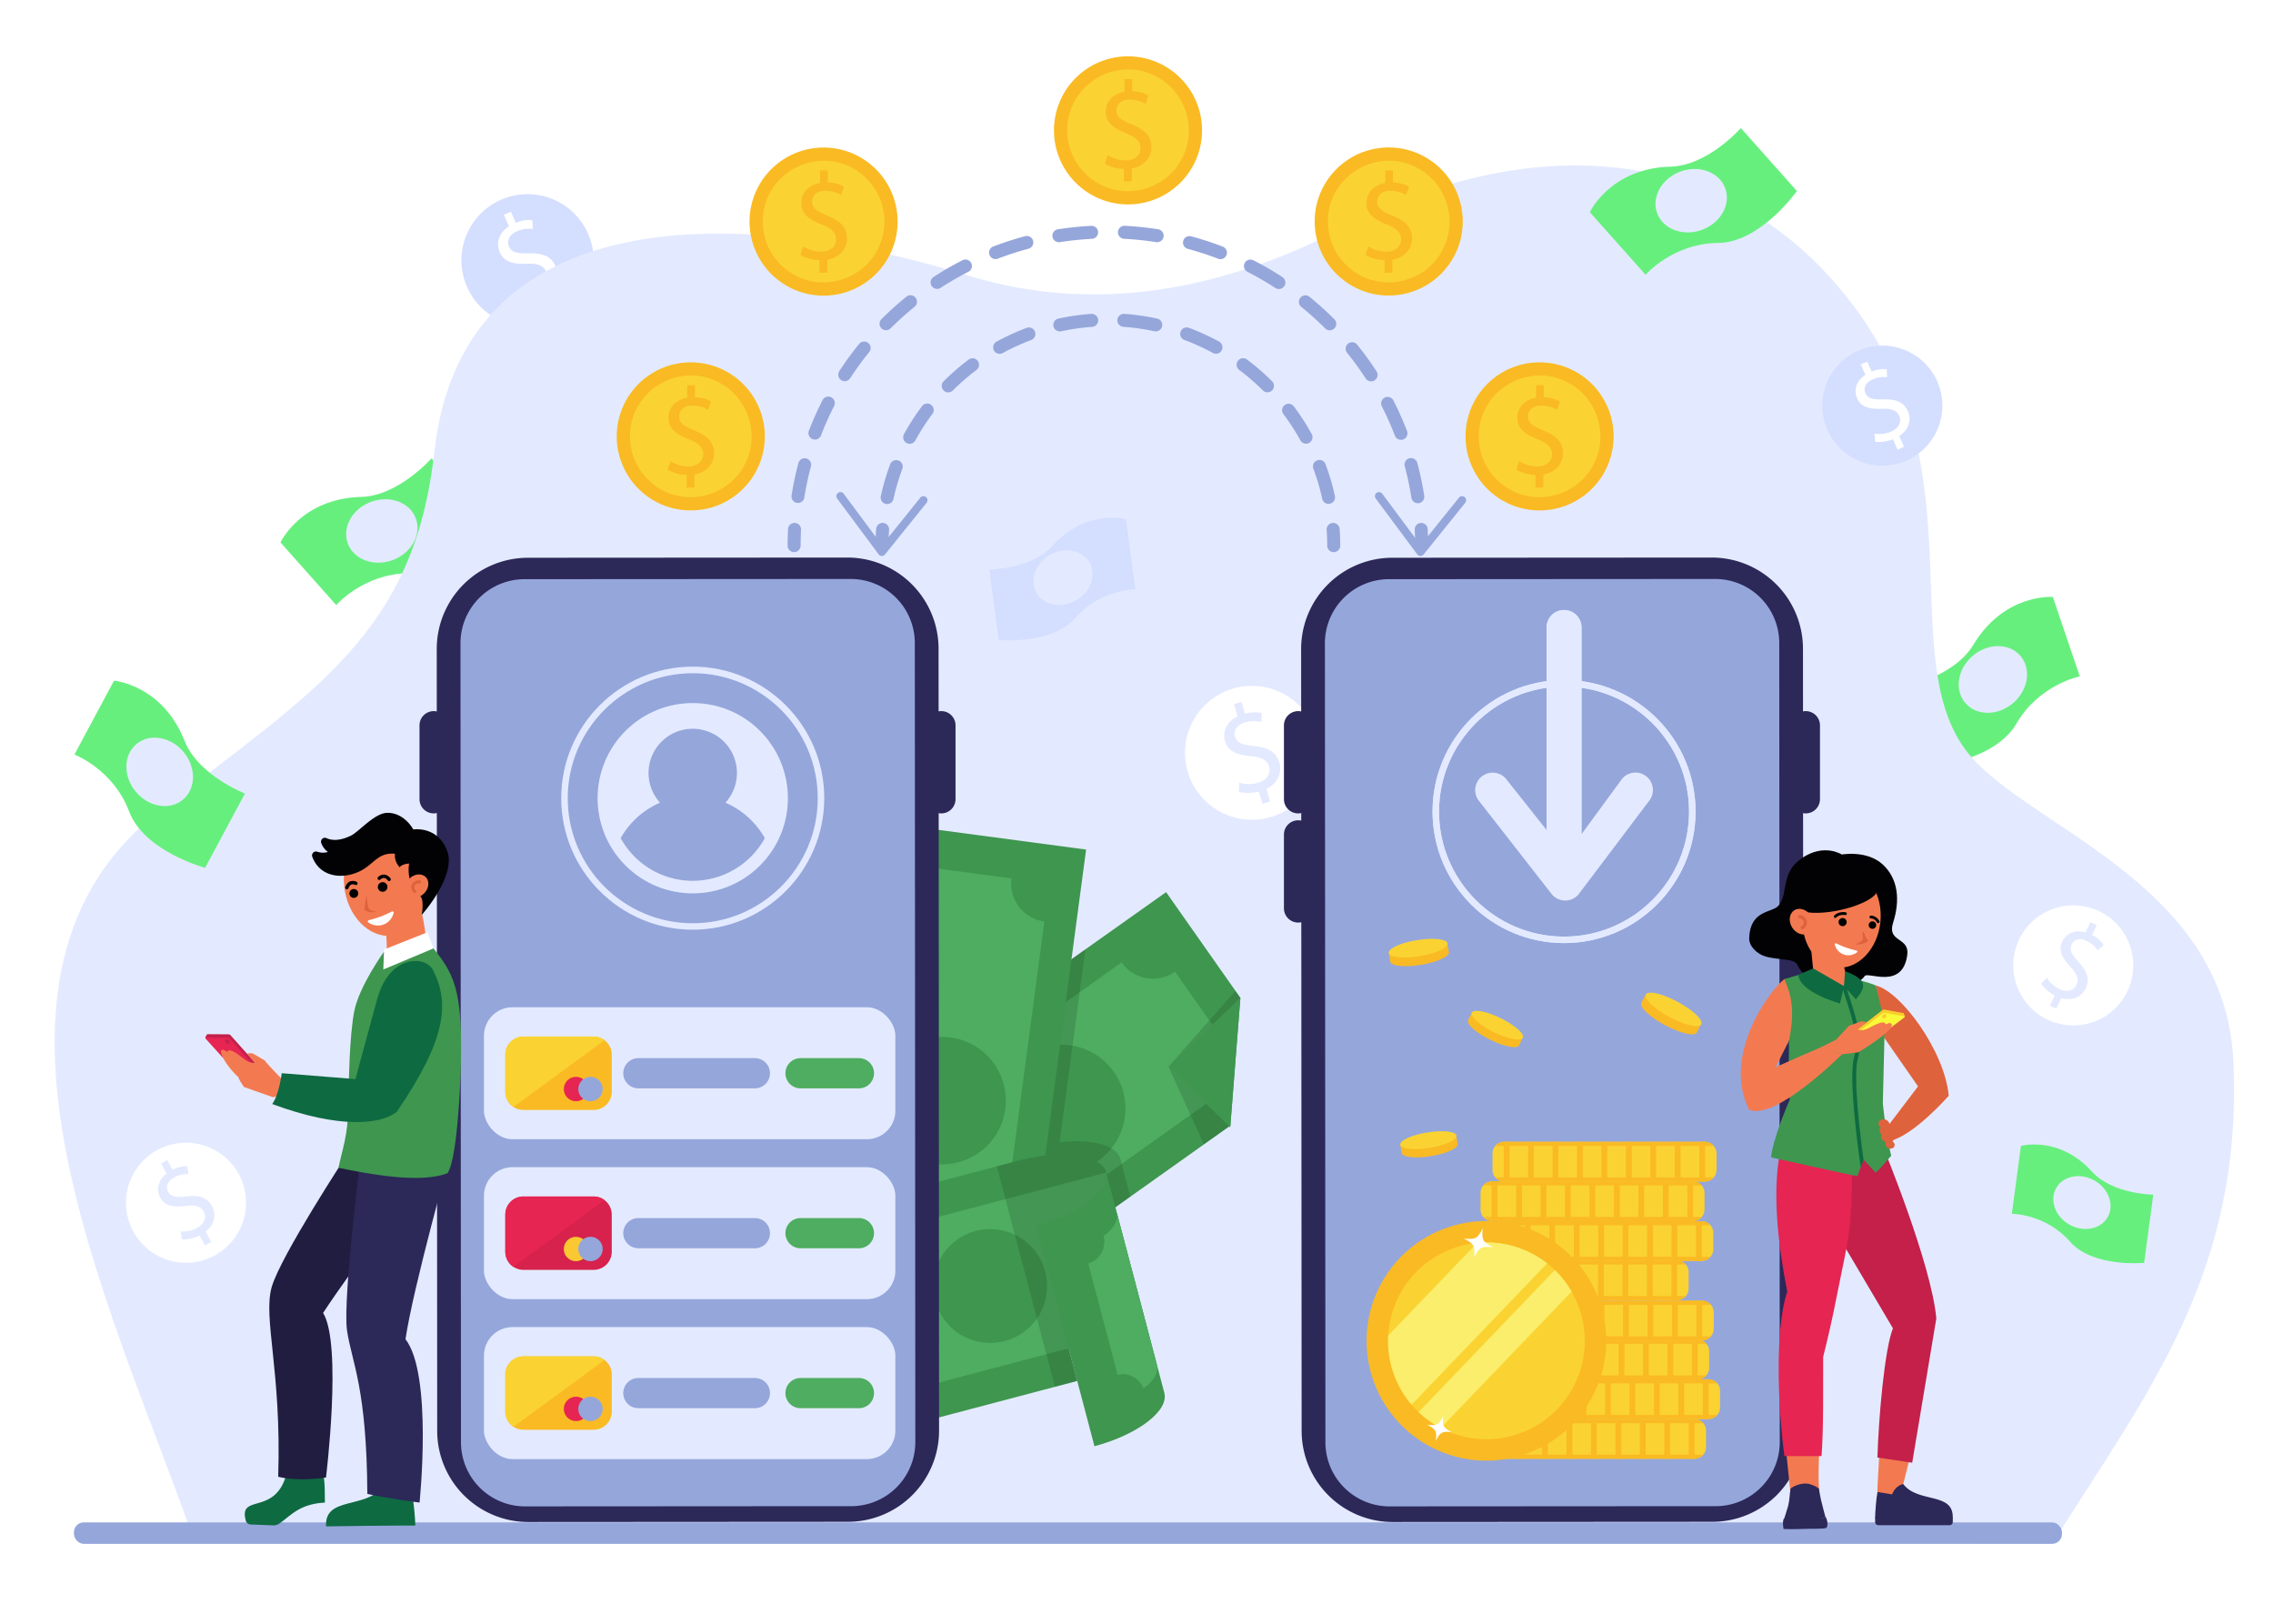 <svg xmlns="http://www.w3.org/2000/svg" viewBox="0 0 2800 2000"><defs><style>.cls-1{isolation:isolate;}.cls-2{fill:#fff;}.cls-3{fill:#d4deff;}.cls-4{fill:#67ef7e;}.cls-5{fill:#e3eaff;}.cls-6{fill:#95a6db;}.cls-7{fill:#3f964f;}.cls-8{fill:#4ead60;}.cls-9{fill:#193f1e;opacity:0.2;mix-blend-mode:color-burn;}.cls-10{fill:#2c2858;}.cls-11{fill:#0e6a41;}.cls-12{fill:#201d40;}.cls-13{fill:#c4204a;}.cls-14{fill:#e62552;}.cls-15{fill:#f37a50;}.cls-16{fill:#de623c;}.cls-17{fill:#020205;}.cls-18{fill:#faba23;}.cls-19{fill:#fad332;}.cls-20{fill:#faee6c;}.cls-21{fill:#f9cd2d;}.cls-22{fill:#f9f93a;}.cls-23{fill:#d6224c;}.cls-24{fill:#fac832;}</style></defs><g class="cls-1"><g id="Слой_1" data-name="Слой 1"><rect class="cls-2" width="2800" height="2000"/><circle class="cls-3" cx="649.85" cy="320.61" r="81.41"/><path class="cls-2" d="M670.48,380.4l-6.26-14.19c-8.21,3.45-17.75,4.63-24.22,3.28l-.77-10.9a40.83,40.83,0,0,0,22.89-2.87c10-4.39,14.19-13.12,10.66-21.13-3.4-7.73-11-10.09-23.24-9.73-16.81.69-28.51-1.87-33.9-14.1-5.13-11.66-.74-24.16,11.26-32l-6.25-14.2,8.71-3.83,6,13.63c8.56-3.44,15.31-3.72,20.43-3.13l.58,10.82a37.08,37.08,0,0,0-19.81,3c-10.82,4.77-12,13-9.57,18.65,3.21,7.3,10,8.66,24.48,8.34,17.07-.47,27.59,3.61,33.1,16.12,4.89,11.1,1.74,24.9-11.68,33.66l6.44,14.62Z"/><path class="cls-4" d="M414.17,745.27l-68.68-77.14s25.26-54.14,99.43-56.07c46-1.19,86.59-47.53,86.59-47.53l69,77.54s-44.68,63.56-97.26,64C447.69,706.61,414.17,745.27,414.17,745.27Z"/><path class="cls-5" d="M512.32,638.79c7.2,19.87-5.75,42.79-28.93,51.19s-47.82-.89-55-20.76,5.75-42.79,28.93-51.19S505.11,618.92,512.32,638.79Z"/><path class="cls-4" d="M2562,833.08l-33.21-97.8s-59.56-4.74-97.83,58.83c-23.72,39.4-84.07,51.86-84.07,51.86l33.39,98.32s77.32-7.51,103.68-53C2511.83,843.16,2562,833.08,2562,833.08Z"/><path class="cls-5" d="M2421,865.91c13.73,16.07,40.05,16.11,58.8.09s22.81-42,9.08-58.09-40.05-16.11-58.8-.09S2407.23,849.84,2421,865.91Z"/><path class="cls-5" d="M2528,1901.58c116-185,235.56-333.1,223.07-595.43-10.71-224.81-264.49-289.73-331.87-385.39-82.46-117.07,14.27-339-132-538.84-160.23-218.84-416.92-214-628.05-103.48C1504.9,359.16,1346.61,387,1191.61,339.1,929.65,258.22,570.7,235.62,535,556.78,510.2,780.1,388.71,849.39,196,999.27c-259.93,202.16-62.12,601.84,38.08,884.31Z"/><rect class="cls-6" x="91.1" y="1875.17" width="2448.92" height="26.41" rx="12.06"/><path class="cls-2" d="M1621.24,904a82.42,82.42,0,1,1-102.33-55.78A82.42,82.42,0,0,1,1621.24,904Z"/><path class="cls-5" d="M1555.13,989.94l-4.43-15.06c-8.69,2.39-18.43,2.35-24.74.15l.63-11a41.41,41.41,0,0,0,23.36.09c10.59-3.12,15.94-11.34,13.44-19.83-2.41-8.2-9.72-11.56-22.07-12.79-17-1.48-28.37-5.57-32.2-18.55-3.64-12.37,2.39-24.35,15.45-30.63l-4.43-15.06,9.24-2.72,4.26,14.46c9-2.33,15.85-1.75,20.92-.48l-.83,10.93a37.57,37.57,0,0,0-20.28.47c-11.48,3.38-13.79,11.51-12,17.47,2.28,7.75,8.94,10,23.49,11.55,17.2,1.74,27.24,7.21,31.15,20.48,3.46,11.78-1.49,25.23-16.1,32.28l4.57,15.51Z"/><polygon class="cls-7" points="1436.45 1098.86 1336.96 1169.39 1024.1 1391.18 991.7 1414.14 1016.36 1449.23 1153.17 1643.9 1392.4 1473.97 1514.2 1387.45 1515.63 1386.44 1527.97 1229.09 1436.45 1098.86"/><path class="cls-8" d="M1509.48,1285l-62-88.14a47.27,47.27,0,0,1-65.85-11.49l-290,206.54a47.28,47.28,0,0,1-11.49,65.87l61.94,88.13a47.29,47.29,0,0,1,65.86,11.49l290-206.53A47.28,47.28,0,0,1,1509.48,1285Z"/><path class="cls-7" d="M1372.07,1320.21A78.47,78.47,0,1,0,1353,1429.54,78.47,78.47,0,0,0,1372.07,1320.21Z"/><polygon class="cls-7" points="1527.97 1229.09 1439.4 1313.79 1514.2 1387.45 1515.46 1388.69 1515.64 1386.44 1527.97 1229.09"/><polygon class="cls-9" points="1482.95 1409.41 1439.4 1313.79 1514.2 1387.45 1482.95 1409.41"/><polygon class="cls-9" points="1527.97 1229.09 1439.4 1313.79 1521.9 1220.45 1527.97 1229.09"/><path class="cls-9" d="M1337,1169.39,1024.1,1391.18l-7.74,58,136.81,194.67L1392.41,1474l-12.22-46.29c-4.62-17.49-35.62-25.22-74.88-20.79Z"/><rect class="cls-7" x="827.6" y="1212.53" width="655.75" height="280.82" transform="translate(-338.27 2319.53) rotate(-82.41)"/><path class="cls-8" d="M1245.94,1081.92l-106.78-14.23a47.27,47.27,0,0,1-53.1,40.61l-61.67,462.55A47.28,47.28,0,0,1,1065,1624l106.79,14.23a47.27,47.27,0,0,1,53.1-40.61L1286.56,1135A47.28,47.28,0,0,1,1245.94,1081.92Z"/><circle class="cls-7" cx="1160.59" cy="1355.76" r="78.48" transform="translate(-398.93 2223.5) rotate(-78.53)"/><path class="cls-7" d="M1255.32,1429.4,987.86,1500l71.66,271.52L1327,1700.92l-50.43-191.08c53.43-14.31,91.91-43.64,86.08-65.74s-53.78-28.62-107.31-14.7Z"/><rect class="cls-8" x="1138.35" y="1423.95" width="197.58" height="310.94" transform="translate(25.72 3178.64) rotate(-104.78)"/><circle class="cls-7" cx="1219.83" cy="1583.98" r="70.1" transform="translate(-665.22 917.97) rotate(-32.94)"/><path class="cls-9" d="M1255.32,1429.4l-27.4,7.23,71.66,271.52,124.1-32.75-61-231.3c-5.83-22.09-53.78-28.62-107.31-14.7Z"/><path class="cls-7" d="M1362.63,1444.1c5.83,22.1-32.65,51.43-86.08,65.74l71.66,271.53h0c53.43-14.31,91.9-43.64,86.07-65.74Z"/><path class="cls-8" d="M1375.56,1493.1c2.58,9.77-4,20.7-16.09,29.19,3.58,15.08-4.76,30.14-18.91,33.87l-.07,0,36.24,137.28.06,0c13-3.43,26.44,3.87,31.9,16.6,12.26-8.51,19-19.54,16.37-29.38Z"/><path class="cls-10" d="M1044.49,1874.45,651,1874.7a112.36,112.36,0,0,1-112.44-112.3L538,799.49A112.38,112.38,0,0,1,650.25,687l393.48-.25A112.39,112.39,0,0,1,1156.18,799.1l.61,962.91A112.37,112.37,0,0,1,1044.49,1874.45Z"/><path class="cls-6" d="M1048.54,1855.2l-401.62.26a79,79,0,0,1-79.07-79l-.62-984a79,79,0,0,1,79-79.08l401.62-.25a79,79,0,0,1,79.07,79l.62,984A79,79,0,0,1,1048.54,1855.2Z"/><path class="cls-10" d="M534.31,1001.88h0a17.53,17.53,0,0,1-17.54-17.53V893.44a17.53,17.53,0,0,1,17.54-17.53h0a17.53,17.53,0,0,1,17.53,17.53v90.91A17.53,17.53,0,0,1,534.31,1001.88Z"/><path class="cls-10" d="M1159.55,1001.88h0A17.53,17.53,0,0,1,1142,984.35V893.44a17.53,17.53,0,0,1,17.54-17.53h0a17.53,17.53,0,0,1,17.53,17.53v90.91A17.53,17.53,0,0,1,1159.55,1001.88Z"/><path class="cls-10" d="M2109.34,1874.45l-393.48.25a112.37,112.37,0,0,1-112.45-112.3l-.61-962.91A112.38,112.38,0,0,1,1715.11,687l393.48-.25A112.39,112.39,0,0,1,2221,799.1l.61,962.91A112.37,112.37,0,0,1,2109.34,1874.45Z"/><path class="cls-6" d="M2113.4,1855.2l-401.62.26a79,79,0,0,1-79.07-79l-.62-984a79,79,0,0,1,79-79.08l401.62-.25a79,79,0,0,1,79.07,79l.62,984A79,79,0,0,1,2113.4,1855.2Z"/><path class="cls-10" d="M1599.16,1001.88h0a17.53,17.53,0,0,1-17.53-17.53V893.44a17.53,17.53,0,0,1,17.53-17.53h0a17.53,17.53,0,0,1,17.54,17.53v90.91A17.53,17.53,0,0,1,1599.16,1001.88Z"/><path class="cls-10" d="M2224.41,1001.88h0a17.53,17.53,0,0,1-17.54-17.53V893.44a17.53,17.53,0,0,1,17.54-17.53h0a17.53,17.53,0,0,1,17.53,17.53v90.91A17.53,17.53,0,0,1,2224.41,1001.88Z"/><path class="cls-10" d="M1599.16,1136.35h0a17.53,17.53,0,0,1-17.53-17.53v-90.91a17.53,17.53,0,0,1,17.53-17.53h0a17.53,17.53,0,0,1,17.54,17.53v90.91A17.53,17.53,0,0,1,1599.16,1136.35Z"/><path class="cls-11" d="M353.48,1813.26c-13.22,55.52-60.48,25-50.59,60.07a6.29,6.29,0,0,0,5.87,4.42l27.75,1.06a12.48,12.48,0,0,0,7.53-2.18c14.64-10,24.57-24.14,56.19-25.85-.24-13.5.37-32.78-4.09-39.67Z"/><path class="cls-12" d="M426.61,1423.67s-80.7,123.09-91.84,161.37,12.16,103.16,7.94,233.91c25.23,6.55,58.86.92,58.86.92s20.24-164-3.57-202.72c35.68-54.44,125.28-173.27,125.28-173.27Z"/><path class="cls-11" d="M471.36,1831.15c-20.53,28-71.79,11.42-69.73,48.94,77.69-1.23,110-1.07,110-1.07-.18-8.62-1.92-29.06-3.79-37.06Z"/><path class="cls-10" d="M447.29,1398.79S421.56,1599.6,427.5,1639s24.34,70.29,25,201.1c25.45,5.61,64.34,10.65,64.34,10.65s16.4-157.78-17.33-201.22c9.56-64.37,55.12-226.3,55.12-226.3Z"/><path class="cls-13" d="M315.46,1310.39l-31.38-35.18a3.68,3.68,0,0,0-2.67-1.22l-25.83-.16c-.74,0-3,4.08-2.52,4.62l22.13,19.67a.88.88,0,0,0,.38.24l37.95,14.08C314.33,1312.69,316,1311,315.46,1310.39Z"/><path class="cls-14" d="M313.06,1312.74l-29.89-33.16a3.68,3.68,0,0,0-2.67-1.22l-26.63-.48a.84.84,0,0,0-.64,1.41l21,23.2a.88.88,0,0,0,.38.24l37.53,11.38A.84.84,0,0,0,313.06,1312.74Z"/><path class="cls-15" d="M372.12,1343l-21.62-10.6S329.18,1310.82,326,1306c-4.74-2.4-13.71-8.44-15.73-8.67a33.39,33.39,0,0,0-6.15.39l10,11.38s-4.76,1-10.82-2.9-16.78-14.19-22-12.18l-1.87,1.64s-3.31-3.54-6.43-2.22,3.09,16.89,20.71,33.4c1.17,4.41,7,12.13,7,12.13l35.64,12.52Z"/><path class="cls-13" d="M278.3,1284.58c1.27,1.27,3.09,1.5,4.07.52s.75-2.8-.52-4.06-3.09-1.5-4.07-.52S277,1283.31,278.3,1284.58Z"/><path class="cls-15" d="M472.77,1184.05c-6.41,8.31,43.82,17.35,50.56.08s-4.83-64.8-4.83-64.8l-45.81,9.73S481.12,1173.23,472.77,1184.05Z"/><ellipse class="cls-15" cx="476.25" cy="1086.03" rx="52.55" ry="66.9" transform="translate(-110.74 55.63) rotate(-5.99)"/><path d="M441,1102.33a5.47,5.47,0,1,1-3.3-7A5.45,5.45,0,0,1,441,1102.33Z"/><path d="M476.91,1094.5a5.92,5.92,0,1,1-3.57-7.57A5.91,5.91,0,0,1,476.91,1094.5Z"/><path class="cls-16" d="M451.49,1101.19c-1.16,8.62-2.77,19.21-2.77,19.21s5.66,6,15,1.85c-4.69.15-9.8-.74-10.58-6.74S451.49,1101.19,451.49,1101.19Z"/><path class="cls-17" d="M439.44,1089.84a2.09,2.09,0,0,1-2.08.05,6.15,6.15,0,0,0-4.48-.38c-1.5.57-2.71,2-3.58,4.39a2.1,2.1,0,1,1-3.93-1.46c1.32-3.55,3.36-5.86,6.07-6.87a10.41,10.41,0,0,1,7.92.63,2.11,2.11,0,0,1,.84,2.85A2.07,2.07,0,0,1,439.44,1089.84Z"/><path class="cls-17" d="M466.73,1083.87a2.14,2.14,0,0,0,2-.64,6.05,6.05,0,0,1,4.1-1.84c1.61,0,3.24,1,4.83,3a2.1,2.1,0,1,0,3.23-2.67c-2.41-2.92-5.1-4.43-8-4.5a10.39,10.39,0,0,0-7.27,3.21,2.1,2.1,0,0,0,.15,3A2.19,2.19,0,0,0,466.73,1083.87Z"/><path class="cls-17" d="M517.78,1103.89c-19-15.92-13.76-40.24-13.76-40.24-9.22.6-11.8,4.55-11.8,4.55-7.42-8.52-5.61-16.54-5.61-16.54-20-2.17-25.84,12-41.09,20.3-20.89,11.42-50.88,10-60.82-16.63a4.83,4.83,0,0,1,6.11-6.26,21.23,21.23,0,0,0,13.13.28,22.74,22.74,0,0,1-8.31-11.26,4.81,4.81,0,0,1,6.71-5.69c5.69,2.61,15.29,3.94,29.88-3.07,9.71-4.67,28.7-27.36,44.15-28.09,12.62-.59,24.82,7,32.8,20.43,0,0,30.12-4.86,41.74,26.6,11.43,30.9-31.39,78.65-31.39,78.65S522.81,1108.78,517.78,1103.89Z"/><path class="cls-2" d="M453.82,1136.3a1.61,1.61,0,0,1,.48-2.92,131.3,131.3,0,0,0,14.53-4.37,133.44,133.44,0,0,0,13.83-6.26,1.61,1.61,0,0,1,2.28,1.88c-1.2,4.19-4.36,11.06-12.46,14.09S457.48,1138.67,453.82,1136.3Z"/><path class="cls-15" d="M504.25,1082.24c-6.19,6.1-7.16,15.15-2.16,20.21s14.05,4.22,20.24-1.88,7.15-15.15,2.16-20.21S510.43,1076.14,504.25,1082.24Z"/><path class="cls-16" d="M510.25,1099.85a2,2,0,0,1-.73-.47c-3-3.18-3.73-7.06-1.89-10.39a9.17,9.17,0,0,1,9.56-4.59,1.9,1.9,0,1,1-.76,3.72,5.41,5.41,0,0,0-5.47,2.71c-1,1.86-.56,4,1.31,5.92a1.9,1.9,0,0,1-2,3.1Z"/><path class="cls-7" d="M416.94,1438.41c35.83,7.31,100.25,19.94,134.32,6.65,12.89-18.51,16.15-123.18,16.15-123.18,3.73-107.74-9.19-123.72-38.32-159.82-12.23,5.62-42.84,10.4-56.29,10.51,0,0-30.49,42.33-36.44,73.07-6,31.16-6.71,86.58-7.27,118.32C428.47,1399.21,421.5,1416.21,416.94,1438.41Z"/><path class="cls-11" d="M533.33,1194.76c21,40.8,16.21,86-44.73,174.93-42.67-3.72-51-39.29-51-39.29s11.73-44.16,27-99.72S524.16,1176.91,533.33,1194.76Z"/><path class="cls-11" d="M347,1321.88l91.38,7.29s39.18-7.14,50.2,40.52c-19.61,15.27-70.24,21-153.28-9.83C344.11,1347.9,347,1321.88,347,1321.88Z"/><polygon class="cls-2" points="473.07 1169.55 472.2 1194.12 534.03 1168.2 526.54 1148.32 473.07 1169.55"/><path class="cls-18" d="M934.48,574.08a91.2,91.2,0,1,1-47-120.12A91.2,91.2,0,0,1,934.48,574.08Z"/><path class="cls-19" d="M919.56,567.55c-18,42.26-71.77,58-109.85,32.5a75.07,75.07,0,0,1-32.83-74c7.08-48.57,60.33-77,104.1-57.21C918.24,484.83,936.41,529.77,919.56,567.55Z"/><path class="cls-18" d="M845.81,600.48l0-15.5c-8.91-.13-18.13-2.87-23.52-6.69l3.66-10.3A41,41,0,0,0,848,574.53c10.9,0,18.25-6.35,18.23-15.1,0-8.44-6-13.65-17.4-18.22-15.68-6.1-25.37-13.13-25.41-26.49,0-12.75,9-22.44,23.11-24.79l0-15.5,9.52,0,0,14.89c9.21.28,15.52,2.72,20,5.32l-3.8,10.14a37.17,37.17,0,0,0-19.37-5.16c-11.82,0-16.25,7.11-16.23,13.25,0,8,5.71,12,19.09,17.45,15.83,6.4,23.83,14.36,23.87,28,0,12.13-8.38,23.51-24.18,26.17l0,16Z"/><path class="cls-18" d="M1098.07,309.51a91.2,91.2,0,1,1-47-120.12A91.2,91.2,0,0,1,1098.07,309.51Z"/><path class="cls-19" d="M1083.15,303c-18,42.26-71.77,58-109.84,32.51a75.07,75.07,0,0,1-32.83-74c7.08-48.57,60.32-77,104.1-57.21C1081.83,220.26,1100,265.21,1083.15,303Z"/><path class="cls-18" d="M1009.4,335.91l0-15.5c-8.91-.13-18.13-2.87-23.51-6.69l3.66-10.3a40.93,40.93,0,0,0,22.12,6.54c10.91,0,18.26-6.35,18.23-15.1,0-8.44-6-13.65-17.4-18.22-15.68-6.1-25.37-13.13-25.41-26.49,0-12.74,9-22.44,23.12-24.79l0-15.5,9.52,0,.05,14.89c9.21.28,15.51,2.72,20,5.32l-3.81,10.15a37,37,0,0,0-19.36-5.17c-11.82,0-16.26,7.11-16.24,13.25,0,8,5.72,12,19.09,17.45,15.83,6.4,23.84,14.36,23.88,28,0,12.13-8.38,23.51-24.19,26.17l.05,16Z"/><circle class="cls-18" cx="1710.69" cy="272.93" r="91.2" transform="translate(-21.63 267.54) rotate(-8.89)"/><path class="cls-19" d="M1779.31,303c-18,42.26-71.78,58-109.85,32.51a75.09,75.09,0,0,1-32.83-74c7.08-48.57,60.33-77,104.1-57.21C1778,220.26,1796.16,265.21,1779.31,303Z"/><path class="cls-18" d="M1705.56,335.91l0-15.5c-8.9-.13-18.12-2.87-23.51-6.69l3.66-10.3a41,41,0,0,0,22.13,6.54c10.9,0,18.25-6.35,18.23-15.1,0-8.44-6-13.65-17.41-18.22-15.67-6.1-25.37-13.13-25.4-26.49,0-12.74,9-22.44,23.11-24.79l0-15.5,9.52,0,0,14.89c9.21.28,15.51,2.72,20,5.32L1732,240.19a37,37,0,0,0-19.36-5.17c-11.82,0-16.25,7.11-16.24,13.25,0,8,5.72,12,19.09,17.45,15.84,6.4,23.84,14.36,23.88,28,0,12.13-8.38,23.51-24.19,26.17l0,16Z"/><path class="cls-18" d="M1980.08,574.08a91.2,91.2,0,1,1-47-120.12A91.2,91.2,0,0,1,1980.08,574.08Z"/><path class="cls-19" d="M1965.16,567.55c-18,42.26-71.77,58-109.84,32.5a75,75,0,0,1-32.83-74c7.08-48.57,60.32-77,104.1-57.21C1963.85,484.83,1982,529.77,1965.16,567.55Z"/><path class="cls-18" d="M1891.41,600.48l0-15.5c-8.91-.13-18.13-2.87-23.51-6.69l3.66-10.3a40.93,40.93,0,0,0,22.12,6.54c10.9,0,18.26-6.35,18.23-15.1,0-8.44-6-13.65-17.4-18.22-15.68-6.1-25.37-13.13-25.41-26.49,0-12.75,9-22.44,23.12-24.79l0-15.5,9.52,0,0,14.89c9.21.28,15.51,2.72,20,5.32l-3.81,10.14a37.12,37.12,0,0,0-19.36-5.16c-11.82,0-16.25,7.11-16.24,13.25,0,8,5.72,12,19.09,17.45,15.83,6.4,23.84,14.36,23.88,28,0,12.13-8.38,23.51-24.19,26.17l0,16Z"/><path class="cls-18" d="M1473.09,197.14a91.2,91.2,0,1,1-47-120.12A91.2,91.2,0,0,1,1473.09,197.14Z"/><path class="cls-19" d="M1458.17,190.6c-18,42.27-71.77,58.05-109.84,32.51a75.06,75.06,0,0,1-32.83-74c7.08-48.57,60.32-77,104.1-57.21C1456.85,107.88,1475,152.83,1458.17,190.6Z"/><path class="cls-18" d="M1384.42,223.54l0-15.51c-8.91-.13-18.13-2.86-23.51-6.69l3.66-10.3a40.76,40.76,0,0,0,22.12,6.54c10.9,0,18.26-6.34,18.23-15.09,0-8.45-6-13.65-17.4-18.22-15.68-6.1-25.37-13.14-25.41-26.5,0-12.74,9-22.44,23.12-24.78l0-15.51,9.52,0,0,14.89c9.22.28,15.52,2.72,20,5.32l-3.81,10.14a37.12,37.12,0,0,0-19.36-5.16c-11.82,0-16.26,7.1-16.24,13.24,0,8,5.72,12,19.09,17.45,15.83,6.41,23.84,14.37,23.88,28,0,12.12-8.38,23.51-24.19,26.16l0,16Z"/><path class="cls-6" d="M1751.22,680.1a8,8,0,0,1-8-8c0-6.51-.16-13.1-.49-19.58a8,8,0,1,1,16-.82c.35,6.75.52,13.62.52,20.4A8,8,0,0,1,1751.22,680.1Z"/><path class="cls-6" d="M1746.54,619.85a8,8,0,0,1-7.89-6.77,378.52,378.52,0,0,0-8.18-38.76,8,8,0,1,1,15.46-4.12,394.12,394.12,0,0,1,8.53,40.41,8,8,0,0,1-6.67,9.14A7.53,7.53,0,0,1,1746.54,619.85ZM983,619.51a7.61,7.61,0,0,1-1.25-.1,8,8,0,0,1-6.66-9.15,390.85,390.85,0,0,1,8.56-40.4A8,8,0,0,1,999.07,574a378.68,378.68,0,0,0-8.22,38.76A8,8,0,0,1,983,619.51Zm742.76-77.76a8,8,0,0,1-7.47-5.14,378.66,378.66,0,0,0-16.12-36.21,8,8,0,0,1,14.25-7.27,391.49,391.49,0,0,1,16.81,37.75,8,8,0,0,1-4.6,10.33A7.88,7.88,0,0,1,1725.72,541.75Zm-721.88-.31a8,8,0,0,1-7.46-10.87,395.39,395.39,0,0,1,16.82-37.7,8,8,0,0,1,14.25,7.28,379.06,379.06,0,0,0-16.14,36.16A8,8,0,0,1,1003.84,541.44ZM1689,469.72a8,8,0,0,1-6.72-3.64A381.81,381.81,0,0,0,1659,434,8,8,0,0,1,1671.42,424a400,400,0,0,1,24.29,33.41,8,8,0,0,1-6.7,12.36Zm-648.42-.22a8,8,0,0,1-6.7-12.36,398.32,398.32,0,0,1,24.31-33.39,8,8,0,1,1,12.42,10.08,380.59,380.59,0,0,0-23.32,32A8,8,0,0,1,1040.59,469.5Zm597.53-62.59a8,8,0,0,1-5.66-2.35A381.24,381.24,0,0,0,1603,378a8,8,0,0,1,10.08-12.43,399.71,399.71,0,0,1,30.67,27.66,8,8,0,0,1-5.66,13.65Zm-546.62-.17a8,8,0,0,1-5.66-13.66,399.89,399.89,0,0,1,30.7-27.64,8,8,0,0,1,10.07,12.44,379.35,379.35,0,0,0-29.45,26.52A8,8,0,0,1,1091.5,406.74ZM1575.36,356a8,8,0,0,1-4.36-1.3,381.89,381.89,0,0,0-34.28-19.85A8,8,0,0,1,1544,320.6a395.56,395.56,0,0,1,35.73,20.69,8,8,0,0,1-4.37,14.71Zm-421-.15a8,8,0,0,1-4.37-14.7,395.12,395.12,0,0,1,35.77-20.68,8,8,0,0,1,7.27,14.25,381.44,381.44,0,0,0-34.32,19.84A7.88,7.88,0,0,1,1154.31,355.85Zm349.12-36.61a8,8,0,0,1-2.87-.53,375.46,375.46,0,0,0-37.68-12.25A8,8,0,0,1,1467,291a392.94,392.94,0,0,1,39.28,12.78,8,8,0,0,1-2.87,15.46Zm-277.11-.11a8,8,0,0,1-2.87-15.47,393.3,393.3,0,0,1,39.31-12.75,8,8,0,0,1,4.13,15.46,377.62,377.62,0,0,0-37.71,12.23A8,8,0,0,1,1226.32,319.13Zm199.06-20.79a8.91,8.91,0,0,1-1.26-.1,378.29,378.29,0,0,0-39.41-4.11,8,8,0,0,1,.83-16,396.58,396.58,0,0,1,41.07,4.28,8,8,0,0,1-1.23,15.91Zm-121,0a8,8,0,0,1-1.22-15.91,396.53,396.53,0,0,1,41.07-4.25,8,8,0,0,1,.82,16,378.72,378.72,0,0,0-39.42,4.08A8.78,8.78,0,0,1,1304.4,298.29Z"/><path class="cls-6" d="M978.23,680.1a8,8,0,0,1-8-8c0-6.78.17-13.64.52-20.4a8,8,0,0,1,16,.82c-.34,6.48-.5,13.07-.5,19.58A8,8,0,0,1,978.23,680.1Z"/><path class="cls-6" d="M1086.52,680.1a8,8,0,0,1-8-8c0-6.84.24-13.75.72-20.55a8,8,0,0,1,16,1.14c-.45,6.42-.68,12.95-.68,19.41A8,8,0,0,1,1086.52,680.1Z"/><path class="cls-6" d="M1092.85,620.84a7.64,7.64,0,0,1-1.7-.19,8,8,0,0,1-6.12-9.51,285.22,285.22,0,0,1,11.5-39.19,8,8,0,1,1,15,5.6,270.15,270.15,0,0,0-10.86,37A8,8,0,0,1,1092.85,620.84Zm543.7-.21a8,8,0,0,1-7.81-6.3,266.77,266.77,0,0,0-10.88-37,8,8,0,0,1,15-5.61,285.34,285.34,0,0,1,11.53,39.16,8,8,0,0,1-6.12,9.52A8.3,8.3,0,0,1,1636.55,620.63Zm-516-74a7.91,7.91,0,0,1-3.83-1,8,8,0,0,1-3.18-10.86,288.14,288.14,0,0,1,22.12-34.32,8,8,0,1,1,12.79,9.6,271.94,271.94,0,0,0-20.87,32.4A8,8,0,0,1,1120.54,546.66Zm488.29-.13a8,8,0,0,1-7-4.16A271.67,271.67,0,0,0,1580.93,510a8,8,0,0,1,12.79-9.61,287.79,287.79,0,0,1,22.12,34.29,8,8,0,0,1-7,11.85Zm-440.78-63.2a8,8,0,0,1-5.65-13.65,288.09,288.09,0,0,1,30.83-26.74,8,8,0,0,1,9.6,12.81A271.84,271.84,0,0,0,1173.71,481,8,8,0,0,1,1168.05,483.33Zm393.26-.09a8,8,0,0,1-5.65-2.33,272.06,272.06,0,0,0-29.14-25.24,8,8,0,0,1,9.59-12.81A290.38,290.38,0,0,1,1567,469.58a8,8,0,0,1-5.65,13.66Zm-329.92-47.36a8,8,0,0,1-3.85-15,286.79,286.79,0,0,1,37.11-17,8,8,0,0,1,5.59,15,271,271,0,0,0-35,16A7.92,7.92,0,0,1,1231.39,435.88Zm266.54-.08a7.91,7.91,0,0,1-3.83-1,269.5,269.5,0,0,0-35.06-16,8,8,0,1,1,5.59-15,285.72,285.72,0,0,1,37.14,17,8,8,0,0,1-3.84,15ZM1305.5,408.21a8,8,0,0,1-1.68-15.82,286.9,286.9,0,0,1,40.4-5.77,8,8,0,1,1,1.13,16,271.14,271.14,0,0,0-38.14,5.45A8.28,8.28,0,0,1,1305.5,408.21Zm118.24,0a8.26,8.26,0,0,1-1.7-.18,271.1,271.1,0,0,0-38.14-5.43,8,8,0,0,1,1.12-16,288.33,288.33,0,0,1,40.4,5.75,8,8,0,0,1-1.68,15.82Z"/><path class="cls-6" d="M1642.93,680.1a8,8,0,0,1-8-8c0-6.46-.23-13-.68-19.41a8,8,0,1,1,16-1.14c.48,6.8.72,13.71.72,20.55A8,8,0,0,1,1642.93,680.1Z"/><path class="cls-6" d="M1749.81,684.79h-.1a5,5,0,0,1-3.91-2l-51.06-68.67a5,5,0,1,1,8-6L1750,671.63l47-58.36a5,5,0,1,1,7.78,6.26l-51.07,63.39A5,5,0,0,1,1749.81,684.79Z"/><path class="cls-6" d="M1086.36,684.79h-.1a5,5,0,0,1-3.91-2l-51.06-68.67a5,5,0,0,1,8-6l47.21,63.49,47-58.36a5,5,0,1,1,7.78,6.26l-51.06,63.39A5,5,0,0,1,1086.36,684.79Z"/><path class="cls-19" d="M2101.58,1762.21v20.26a14.34,14.34,0,0,1-14.33,14.33H1840a14.34,14.34,0,0,1-14.34-14.33v-20.26a14.34,14.34,0,0,1,14.34-14.33h247.27a14.32,14.32,0,0,1,14.33,14.33Z"/><rect class="cls-18" x="1839.35" y="1747.88" width="7.18" height="48.93"/><rect class="cls-18" x="1869.47" y="1747.88" width="7.18" height="48.93"/><rect class="cls-18" x="1899.59" y="1747.88" width="7.18" height="48.93"/><rect class="cls-18" x="1929.7" y="1747.88" width="7.18" height="48.93"/><rect class="cls-18" x="1959.82" y="1747.88" width="7.18" height="48.93"/><rect class="cls-18" x="1989.94" y="1747.88" width="7.18" height="48.93"/><rect class="cls-18" x="2020.06" y="1747.88" width="7.18" height="48.93"/><rect class="cls-18" x="2050.18" y="1747.88" width="7.18" height="48.93"/><rect class="cls-18" x="2080.3" y="1747.88" width="7.18" height="48.93"/><path class="cls-18" d="M2098.2,1753H1829a14.3,14.3,0,0,1,11-5.08h247.27A14.33,14.33,0,0,1,2098.2,1753Z"/><path class="cls-18" d="M2098.2,1791.72H1829a14.3,14.3,0,0,0,11,5.08h247.27A14.33,14.33,0,0,0,2098.2,1791.72Z"/><path class="cls-19" d="M2118.88,1713.28v20.26a14.34,14.34,0,0,1-14.34,14.34H1857.27a14.34,14.34,0,0,1-14.33-14.34v-20.26a14.32,14.32,0,0,1,14.33-14.33h247.27a14.34,14.34,0,0,1,14.34,14.33Z"/><rect class="cls-18" x="1856.64" y="1698.95" width="7.18" height="48.92"/><rect class="cls-18" x="1886.76" y="1698.95" width="7.18" height="48.92"/><rect class="cls-18" x="1916.88" y="1698.95" width="7.18" height="48.92"/><rect class="cls-18" x="1947" y="1698.95" width="7.18" height="48.92"/><rect class="cls-18" x="1977.12" y="1698.95" width="7.18" height="48.92"/><rect class="cls-18" x="2007.24" y="1698.95" width="7.18" height="48.92"/><rect class="cls-18" x="2037.36" y="1698.95" width="7.18" height="48.92"/><rect class="cls-18" x="2067.48" y="1698.95" width="7.18" height="48.92"/><rect class="cls-18" x="2097.6" y="1698.95" width="7.18" height="48.92"/><path class="cls-18" d="M2115.49,1704H1846.32a14.32,14.32,0,0,1,11-5.08h247.27A14.3,14.3,0,0,1,2115.49,1704Z"/><path class="cls-18" d="M2115.49,1742.79H1846.32a14.32,14.32,0,0,0,11,5.09h247.27A14.31,14.31,0,0,0,2115.49,1742.79Z"/><path class="cls-19" d="M2105.47,1664.44v20.26a14.34,14.34,0,0,1-14.34,14.34H1843.86a14.34,14.34,0,0,1-14.33-14.34v-20.26a14.32,14.32,0,0,1,14.33-14.33h247.27a14.34,14.34,0,0,1,14.34,14.33Z"/><rect class="cls-18" x="1843.23" y="1650.11" width="7.18" height="48.92"/><rect class="cls-18" x="1873.35" y="1650.11" width="7.18" height="48.92"/><rect class="cls-18" x="1903.47" y="1650.11" width="7.18" height="48.92"/><rect class="cls-18" x="1933.59" y="1650.11" width="7.18" height="48.92"/><rect class="cls-18" x="1963.71" y="1650.11" width="7.18" height="48.92"/><rect class="cls-18" x="1993.83" y="1650.11" width="7.18" height="48.92"/><rect class="cls-18" x="2023.95" y="1650.11" width="7.18" height="48.92"/><rect class="cls-18" x="2054.07" y="1650.11" width="7.18" height="48.92"/><rect class="cls-18" x="2084.19" y="1650.11" width="7.18" height="48.92"/><path class="cls-18" d="M2102.08,1655.19H1832.91a14.32,14.32,0,0,1,10.95-5.08h247.27A14.3,14.3,0,0,1,2102.08,1655.19Z"/><path class="cls-18" d="M2102.08,1694H1832.91a14.32,14.32,0,0,0,10.95,5.08h247.27A14.3,14.3,0,0,0,2102.08,1694Z"/><path class="cls-19" d="M2111,1616.49v20.26a14.34,14.34,0,0,1-14.34,14.33H1849.38a14.34,14.34,0,0,1-14.33-14.33v-20.26a14.34,14.34,0,0,1,14.33-14.34h247.27a14.35,14.35,0,0,1,14.34,14.34Z"/><rect class="cls-18" x="1848.75" y="1602.16" width="7.18" height="48.92"/><rect class="cls-18" x="1878.87" y="1602.16" width="7.18" height="48.92"/><rect class="cls-18" x="1908.99" y="1602.16" width="7.18" height="48.92"/><rect class="cls-18" x="1939.11" y="1602.16" width="7.18" height="48.92"/><rect class="cls-18" x="1969.23" y="1602.16" width="7.18" height="48.92"/><rect class="cls-18" x="1999.35" y="1602.16" width="7.18" height="48.92"/><rect class="cls-18" x="2029.47" y="1602.16" width="7.18" height="48.92"/><rect class="cls-18" x="2059.59" y="1602.16" width="7.18" height="48.92"/><rect class="cls-18" x="2089.7" y="1602.16" width="7.18" height="48.92"/><path class="cls-18" d="M2107.6,1607.24H1838.43a14.31,14.31,0,0,1,11-5.09h247.27A14.31,14.31,0,0,1,2107.6,1607.24Z"/><path class="cls-18" d="M2107.6,1646H1838.43a14.3,14.3,0,0,0,11,5.08h247.27A14.3,14.3,0,0,0,2107.6,1646Z"/><path class="cls-19" d="M2080.16,1566.83v20.25a14.34,14.34,0,0,1-14.33,14.34H1818.56a14.34,14.34,0,0,1-14.34-14.34v-20.25a14.34,14.34,0,0,1,14.34-14.34h247.27a14.32,14.32,0,0,1,14.33,14.34Z"/><rect class="cls-18" x="1817.93" y="1552.49" width="7.18" height="48.93"/><rect class="cls-18" x="1848.05" y="1552.49" width="7.18" height="48.93"/><rect class="cls-18" x="1878.16" y="1552.49" width="7.18" height="48.93"/><rect class="cls-18" x="1908.28" y="1552.49" width="7.18" height="48.93"/><rect class="cls-18" x="1938.4" y="1552.49" width="7.18" height="48.93"/><rect class="cls-18" x="1968.52" y="1552.49" width="7.18" height="48.93"/><rect class="cls-18" x="1998.64" y="1552.49" width="7.18" height="48.93"/><rect class="cls-18" x="2028.76" y="1552.49" width="7.18" height="48.93"/><rect class="cls-18" x="2058.88" y="1552.49" width="7.18" height="48.93"/><path class="cls-18" d="M2076.78,1557.57H1807.61a14.3,14.3,0,0,1,11-5.08h247.27A14.33,14.33,0,0,1,2076.78,1557.57Z"/><path class="cls-18" d="M2076.78,1596.34H1807.61a14.3,14.3,0,0,0,11,5.08h247.27A14.33,14.33,0,0,0,2076.78,1596.34Z"/><path class="cls-19" d="M2110.49,1518.47v20.26a14.34,14.34,0,0,1-14.33,14.33H1848.89a14.34,14.34,0,0,1-14.34-14.33v-20.26a14.34,14.34,0,0,1,14.34-14.33h247.27a14.32,14.32,0,0,1,14.33,14.33Z"/><rect class="cls-18" x="1848.26" y="1504.14" width="7.18" height="48.92"/><rect class="cls-18" x="1878.38" y="1504.14" width="7.18" height="48.92"/><rect class="cls-18" x="1908.5" y="1504.14" width="7.18" height="48.92"/><rect class="cls-18" x="1938.62" y="1504.14" width="7.18" height="48.92"/><rect class="cls-18" x="1968.74" y="1504.14" width="7.18" height="48.92"/><rect class="cls-18" x="1998.86" y="1504.14" width="7.18" height="48.92"/><rect class="cls-18" x="2028.97" y="1504.14" width="7.18" height="48.92"/><rect class="cls-18" x="2059.09" y="1504.14" width="7.18" height="48.92"/><rect class="cls-18" x="2089.21" y="1504.14" width="7.18" height="48.92"/><path class="cls-18" d="M2107.11,1509.22H1837.94a14.3,14.3,0,0,1,11-5.08h247.27A14.3,14.3,0,0,1,2107.11,1509.22Z"/><path class="cls-18" d="M2107.11,1548H1837.94a14.3,14.3,0,0,0,11,5.08h247.27A14.3,14.3,0,0,0,2107.11,1548Z"/><path class="cls-19" d="M2099.74,1469.39v20.26A14.34,14.34,0,0,1,2085.4,1504H1838.13a14.34,14.34,0,0,1-14.33-14.34v-20.26a14.32,14.32,0,0,1,14.33-14.33H2085.4a14.34,14.34,0,0,1,14.34,14.33Z"/><rect class="cls-18" x="1837.5" y="1455.06" width="7.18" height="48.93"/><rect class="cls-18" x="1867.62" y="1455.06" width="7.18" height="48.93"/><rect class="cls-18" x="1897.74" y="1455.06" width="7.18" height="48.93"/><rect class="cls-18" x="1927.86" y="1455.06" width="7.18" height="48.93"/><rect class="cls-18" x="1957.98" y="1455.06" width="7.18" height="48.93"/><rect class="cls-18" x="1988.1" y="1455.06" width="7.18" height="48.93"/><rect class="cls-18" x="2018.22" y="1455.06" width="7.18" height="48.93"/><rect class="cls-18" x="2048.34" y="1455.06" width="7.18" height="48.93"/><rect class="cls-18" x="2078.45" y="1455.06" width="7.18" height="48.93"/><path class="cls-18" d="M2096.35,1460.14H1827.18a14.3,14.3,0,0,1,11-5.08H2085.4A14.3,14.3,0,0,1,2096.35,1460.14Z"/><path class="cls-18" d="M2096.35,1498.91H1827.18a14.33,14.33,0,0,0,11,5.08H2085.4A14.33,14.33,0,0,0,2096.35,1498.91Z"/><path class="cls-19" d="M2114.51,1420.74V1441a14.34,14.34,0,0,1-14.33,14.33H1852.91a14.34,14.34,0,0,1-14.34-14.33v-20.26a14.34,14.34,0,0,1,14.34-14.33h247.27a14.32,14.32,0,0,1,14.33,14.33Z"/><rect class="cls-18" x="1852.28" y="1406.41" width="7.18" height="48.93"/><rect class="cls-18" x="1882.4" y="1406.41" width="7.18" height="48.93"/><rect class="cls-18" x="1912.52" y="1406.41" width="7.18" height="48.93"/><rect class="cls-18" x="1942.64" y="1406.41" width="7.18" height="48.93"/><rect class="cls-18" x="1972.76" y="1406.41" width="7.18" height="48.93"/><rect class="cls-18" x="2002.87" y="1406.41" width="7.18" height="48.93"/><rect class="cls-18" x="2032.99" y="1406.41" width="7.18" height="48.93"/><rect class="cls-18" x="2063.11" y="1406.41" width="7.18" height="48.93"/><rect class="cls-18" x="2093.23" y="1406.41" width="7.18" height="48.93"/><path class="cls-18" d="M2111.13,1411.49H1842a14.3,14.3,0,0,1,11-5.08h247.27A14.32,14.32,0,0,1,2111.13,1411.49Z"/><path class="cls-18" d="M2111.13,1450.25H1842a14.3,14.3,0,0,0,11,5.08h247.27A14.32,14.32,0,0,0,2111.13,1450.25Z"/><circle class="cls-18" cx="1831.03" cy="1651.5" r="147.57" transform="translate(-425.1 656.51) rotate(-18.25)"/><path class="cls-19" d="M1946.38,1688.75a121.29,121.29,0,0,1-171.58,70.15,120,120,0,0,1-27.33-19.55c-3-2.9-5.92-5.95-8.64-9.12a121.25,121.25,0,0,1,167-174.11,116.4,116.4,0,0,1,9.46,8.25,121.4,121.4,0,0,1,31.05,124.38Z"/><path class="cls-20" d="M1905.87,1556.12l-167,174.11a121.53,121.53,0,0,1-28.88-85.09l109.7-114.35a121.57,121.57,0,0,1,86.22,25.33Z"/><path class="cls-20" d="M1936,1590.88l-161.19,168a120,120,0,0,1-27.33-19.55l167.86-175A121,121,0,0,1,1936,1590.88Z"/><path class="cls-2" d="M1839.16,1536.29c-14.32-1.51-16.94-.1-23.37,12.6,1.6-14.14.19-16.76-12.61-23.36,14.32,1.5,16.94.09,23.37-12.61C1825,1527.24,1826.46,1529.86,1839.16,1536.29Z"/><path class="cls-2" d="M1788.48,1764c-12.09-1.27-14.29-.08-19.72,10.64,1.35-11.94.16-14.14-10.64-19.72,12.08,1.27,14.29.08,19.72-10.64C1776.57,1756.33,1777.76,1758.54,1788.48,1764Z"/><path class="cls-5" d="M1926.68,1161.6c-89.31,0-162-72.66-162-162s72.66-162,162-162,162,72.66,162,162S2016,1161.6,1926.68,1161.6Zm0-315.93c-84.9,0-154,69.07-154,154s69.07,154,154,154,154-69.07,154-154S2011.57,845.67,1926.68,845.67Z"/><path class="cls-5" d="M1926.68,1091.56a21.5,21.5,0,0,1-21.5-21.5V772.88a21.5,21.5,0,1,1,43,0v297.18A21.51,21.51,0,0,1,1926.68,1091.56Z"/><path class="cls-5" d="M1926.68,1161.6c-89.31,0-162-72.66-162-162s72.66-162,162-162,162,72.66,162,162S2016,1161.6,1926.68,1161.6Zm0-315.93c-84.9,0-154,69.07-154,154s69.07,154,154,154,154-69.07,154-154S2011.57,845.67,1926.68,845.67Z"/><path class="cls-5" d="M1926.68,1091.56a21.5,21.5,0,0,1-21.5-21.5V772.88a21.5,21.5,0,1,1,43,0v297.18A21.51,21.51,0,0,1,1926.68,1091.56Z"/><path class="cls-5" d="M1928.15,1109.21l-.83,0a21.48,21.48,0,0,1-16.55-8.83L1821.49,986a21.5,21.5,0,1,1,34.76-25.31L1929.5,1053l68.64-93.68a21.5,21.5,0,1,1,32.69,27.93l-86.33,114.4A21.54,21.54,0,0,1,1928.15,1109.21Z"/><path class="cls-5" d="M853.36,1145.13c-89.31,0-162-72.65-162-162s72.66-162,162-162,162,72.65,162,162S942.66,1145.13,853.36,1145.13Zm0-315.92c-84.9,0-154,69.06-154,154s69.07,154,154,154,154-69.07,154-154S938.25,829.21,853.36,829.21Z"/><circle class="cls-5" cx="853.36" cy="983.17" r="117.21" transform="translate(-445.26 891.38) rotate(-45)"/><path class="cls-6" d="M942.13,1032.36a101.26,101.26,0,0,1-177.55,0,102.17,102.17,0,0,1,48.48-43.68,54.44,54.44,0,1,1,80.59,0A102.17,102.17,0,0,1,942.13,1032.36Z"/><path class="cls-18" d="M2095.63,1260.88l-68-36.54-5.75,10.69h0c-2.77,5.16,10.27,17.58,29.14,27.72s36.42,14.19,39.2,9C2090.52,1271.3,2095.63,1260.88,2095.63,1260.88Z"/><path class="cls-19" d="M2095.7,1261.66c-2.78,5.16-20.33,1.13-39.2-9s-31.91-22.57-29.13-27.73,20.32-1.13,39.19,9S2098.48,1256.49,2095.7,1261.66Z"/><path class="cls-18" d="M1793.66,1398.22l-68.77,11.17q.87,5.4,1.75,10.82h0c.85,5.22,17,7,36.12,3.85s33.89-9.86,33-15.09C1795.73,1408.49,1793.66,1398.22,1793.66,1398.22Z"/><path class="cls-19" d="M1794.14,1398.74c.85,5.22-13.94,12-33,15.08s-35.27,1.38-36.12-3.85,14-12,33-15.09S1793.29,1393.51,1794.14,1398.74Z"/><path class="cls-18" d="M1875.83,1277.56l-62.51-30.78q-2.41,4.92-4.84,9.83h0c-2.34,4.75,9.84,15.53,27.19,24.08s33.33,11.63,35.67,6.88C1871.55,1287.13,1875.83,1277.56,1875.83,1277.56Z"/><path class="cls-19" d="M1875.92,1278.27c-2.34,4.75-18.31,1.67-35.66-6.88s-29.54-19.33-27.19-24.08,18.3-1.68,35.66,6.87S1878.26,1273.51,1875.92,1278.27Z"/><path class="cls-18" d="M1782.66,1161.44l-72,11.69q.91,5.65,1.84,11.32h0c.89,5.47,17.81,7.28,37.8,4s35.48-10.31,34.59-15.78C1784.82,1172.19,1782.66,1161.44,1782.66,1161.44Z"/><path class="cls-19" d="M1783.16,1162c.89,5.47-14.6,12.54-34.59,15.79s-36.91,1.44-37.8-4,14.59-12.54,34.58-15.79S1782.27,1156.51,1783.16,1162Z"/><rect class="cls-5" x="596.17" y="1240.65" width="506.8" height="162.58" rx="35.12"/><path class="cls-18" d="M753.6,1299.07v45.74a22.32,22.32,0,0,1-22.32,22.32h-86.5a22.32,22.32,0,0,1-22.31-22.32v-45.74a22.31,22.31,0,0,1,22.31-22.32h86.5a22.34,22.34,0,0,1,22.32,22.32Z"/><path class="cls-6" d="M929.91,1340.55H786.38a18.61,18.61,0,0,1-18.61-18.61h0a18.61,18.61,0,0,1,18.61-18.6H929.91a18.61,18.61,0,0,1,18.61,18.6h0A18.61,18.61,0,0,1,929.91,1340.55Z"/><path class="cls-8" d="M1058.07,1340.55H986.14a18.61,18.61,0,0,1-18.6-18.61h0a18.6,18.6,0,0,1,18.6-18.6h71.93a18.6,18.6,0,0,1,18.6,18.6h0A18.61,18.61,0,0,1,1058.07,1340.55Z"/><path class="cls-19" d="M744.69,1281.24l-112.21,82.19a22.29,22.29,0,0,1-10-18.62v-45.74a22.31,22.31,0,0,1,22.31-22.32h86.5A22.17,22.17,0,0,1,744.69,1281.24Z"/><path class="cls-14" d="M724.58,1341.41a15,15,0,1,1-15-15A15,15,0,0,1,724.58,1341.41Z"/><path class="cls-6" d="M742.4,1341.41a15,15,0,1,1-15-15A15,15,0,0,1,742.4,1341.41Z"/><path class="cls-17" d="M2332,1136.58c8.72-27.31,6.58-53.81-12.58-71.65-19.43-18.08-50.57-12.41-50.57-12.41h0s-21.79-14.2-49.1,4.4-16,43.46-29,58.68c-7.7,9-34.82,4.75-36,39.86-.33,10.13,9.71,19.42,19.39,22.42,17,5.29,35.84,1.84,40.09,10.84,14.63,30.92,70.83,31.88,82.83,13.47,3.72-5.71,46.81,17.42,52.44-26.19C2352.35,1153.9,2324.2,1161,2332,1136.58Z"/><path class="cls-15" d="M2220.7,1125.85c-3.54,33.62,15,63.13,41.41,65.91s50.68-22.23,54.22-55.85-15-63.14-41.41-65.92S2224.24,1092.22,2220.7,1125.85Z"/><path d="M2302,1140a4.62,4.62,0,1,0,4-5.15A4.62,4.62,0,0,0,2302,1140Z"/><path d="M2264.86,1136.36a5,5,0,1,0,4.35-5.57A5,5,0,0,0,2264.86,1136.36Z"/><path class="cls-17" d="M2261,1130.62a1.75,1.75,0,0,0,1-.51c4.17-4.26,10.9-3,11-3a1.74,1.74,0,0,0,.68-3.41c-.35-.07-8.63-1.67-14.13,4a1.73,1.73,0,0,0,0,2.45A1.75,1.75,0,0,0,2261,1130.62Z"/><path class="cls-17" d="M2313.77,1137.06a1.58,1.58,0,0,0,.55-.16,1.74,1.74,0,0,0,.8-2.32,12.19,12.19,0,0,0-10.43-6.84,1.74,1.74,0,0,0,0,3.48,8.69,8.69,0,0,1,7.33,4.88A1.75,1.75,0,0,0,2313.77,1137.06Z"/><path class="cls-16" d="M2295.9,1148.5c1.52,3.3,2.72,6.57,4.49,8.81a1.83,1.83,0,0,1-.25,2.5c-3,2.62-9.32,3.41-13.12,3.64a.49.49,0,0,1-.21-.94,23.69,23.69,0,0,0,7.57-4.35,2.17,2.17,0,0,0,.65-1.87c-.2-1.59-.59-4.82-.7-7.42A.82.82,0,0,1,2295.9,1148.5Z"/><path class="cls-2" d="M2260.24,1163.7a1.39,1.39,0,0,1,1.94-1.66,98.17,98.17,0,0,0,24.61,8.7,1.39,1.39,0,0,1,.46,2.51,17.3,17.3,0,0,1-27-9.55Z"/><path class="cls-17" d="M2221.07,1122.89c30.43,6.39,81.56-8.85,90.27-22.86.83-20.24-25.87-40-45.77-37.53S2216.88,1095.57,2221.07,1122.89Z"/><path class="cls-16" d="M2310.66,1213.79c31.32,7.81,84.86,81,89.88,135.89-17.19,3.56-36.83-10.15-36.83-10.15l-42.55-61.21Z"/><path class="cls-15" d="M2341,1841.68l16.78-66.08-41.63-5.73c-1.43,31.25-3.77,62-3.56,70.35Z"/><path class="cls-15" d="M2241.62,1769.49h-43.46c1.42,10.42,7.13,66.81,7.13,66.81,3.67,8.34,36.06,6.44,36.06,1.75C2238.9,1827.89,2241.42,1770.79,2241.62,1769.49Z"/><path class="cls-13" d="M2312.69,1795.32l42.86,6.33,29.72-177.74c-6.12-67.46-65.5-211-65.5-211l-66.93,23.44-1.63,63.29,80.6,136.47C2321.31,1662.54,2314.12,1747.87,2312.69,1795.32Z"/><path class="cls-14" d="M2279.56,1417.71c-.61-4.17-.82-5.47-4.29-7.55L2211,1391.93l-15.31,15.1c-14.49,52.61-5.51,125.79,5.92,183.87-16.73,50.26-10.19,153.88-3.45,202.58h45.71c2.65-32.55,1.82-92.94,2-122.11h0c5.92-23.44,11.63-48.44,16.73-74.74,6.53-33.6,14.69-66.15,16.94-96.62C2281.6,1471.1,2282.21,1440.11,2279.56,1417.71Z"/><path class="cls-15" d="M2198.48,1205.77c-15.11,9.91-78.8,92.77-43.7,161,1.62.9,29.73-46.73,29.73-46.73l33.18-65.69Z"/><path class="cls-15" d="M2230.46,1162.66l39.9,22.66s3.54,16.16,5.31,21.4c3.65,10.82-10.33,15.54-22.14,8.81a80.35,80.35,0,0,1-19.46-15.74Z"/><path class="cls-7" d="M2329.71,1423.45s-16.47,19.5-19.25,21l-14.75-16.1-.1.27-3.5,9.21-4.09,10.77c-3.42,0-106.25-23-106.25-23,.21-9.28,8.92-39.3,23-71.27-3.42-27.07-.14-55.22-1.21-70.83,8.31-41.86,2.38-57.94-5.11-77.66l26.09-7.71,47,16.57,3.49-11.33s29.45,7.06,35.64,10.49l11.12,46.42-2.41,98.64S2323.07,1398.56,2329.71,1423.45Z"/><path class="cls-11" d="M2233.64,1192.84l-18.4,7.81c1.94,22.1,51.38,35.3,51.38,35.3l4.91-21.32Z"/><path class="cls-11" d="M2271.53,1214.63l14.56,16.17s12.59-13,8-21.06-21.24-13.48-21.24-13.48Z"/><path class="cls-10" d="M2330.82,1840.61c4.36-11.43,13.66-12.7,13.66-12.7,18.09,24.13,62.51,9.32,61,42-67.55-.42-95.63,0-95.63,0,.09-7.5,1.43-25.29,3-32.25l3.52.62Z"/><path class="cls-10" d="M2309.89,1869h95.66a0,0,0,0,1,0,0v5.67a3.94,3.94,0,0,1-3.94,3.94h-87.77a3.95,3.95,0,0,1-3.95-3.95V1869A0,0,0,0,1,2309.89,1869Z"/><path class="cls-11" d="M2295.61,1428.58l-3.5,9.21c-3.17-21.19-15-109.9-8.32-134.39,6.25-23-1.57-47.26-9.15-70.71-1.85-5.74-3.77-11.66-5.41-17.4l2.3-.66,2.3-.66c1.62,5.66,3.52,11.55,5.36,17.25,7.79,24.12,15.83,49.06,9.2,73.44C2282.64,1325.8,2291.46,1398.62,2295.61,1428.58Z"/><path class="cls-10" d="M2249.09,1870.19s-5.42-20.24-5.9-22.83c-.55-3-2.14-9.95-2.46-13.53-.08-.88-9.4-6.58-16.51-6.57-9.63,0-18.4,5.6-18.58,6.65-1.14,6.75-1.17,14.69-3,21.27-1.37,4.89-5.09,16.28-5.09,16.28Z"/><path class="cls-10" d="M2249.09,1868.61c-1.27,4-16.86-.61-28.24-.61-9.55,0-21.91,3.7-23.31,2.26-2.39,4.22-.43,13-.43,13s10,.51,21.9,0,25.74.24,30.94-1.3C2253.23,1876.44,2249.09,1868.61,2249.09,1868.61Z"/><path class="cls-15" d="M2269.05,1298.63s-82.3,82.5-114.27,68.16c-10.54-14.25,11.84-42.85,32.81-52.43s55.93-24.58,55.93-24.58Z"/><path class="cls-21" d="M2284.63,1270.61l34.2-26.39a3.34,3.34,0,0,1,2.61-.64l23.29,4.22c.67.11,2,4.18,1.49,4.58l-23.25,14a.84.84,0,0,1-.38.15l-36.56,6.27C2285.26,1272.87,2284,1271.08,2284.63,1270.61Z"/><path class="cls-22" d="M2286.39,1273.13l32.52-24.82a3.37,3.37,0,0,1,2.62-.64l24.06,4.06a.78.78,0,0,1,.34,1.38l-22.88,17.34a.84.84,0,0,1-.38.15l-35.73,3.91A.77.77,0,0,1,2286.39,1273.13Z"/><path class="cls-15" d="M2242.62,1290.22l19.22-9.62s12.18-13.26,16-17.22c4.87-1.41,14.34-5.5,16.27-5.36a27.18,27.18,0,0,1,5.19,1.28l-11.12,8.7s4.53,2.09,10.89-.45,18.21-10.34,22.78-7.54l1.45,1.87s4-3.11,6.42-1c7.46,6.65-40.63,35.3-40.63,35.3l-20,2.4Z"/><path class="cls-21" d="M2322.45,1253.64c-1.35.93-3,.83-3.75-.22s-.2-2.64,1.16-3.57,3-.83,3.75.22S2323.81,1252.71,2322.45,1253.64Z"/><path class="cls-16" d="M2400.54,1349.68s-42.66,48.78-72.36,55.67c-1.76-9.77-3.39-17.26-3.39-17.26l40.48-53.29Z"/><path id="c" class="cls-16" d="M2322.79,1408a4.1,4.1,0,0,1,.61-1.13l-.21-.06c-4.22-1.4-6.82-5-5.82-8a4.41,4.41,0,0,1,.75-1.34c-2.23-1.73-3.36-4.17-2.64-6.33A4.53,4.53,0,0,1,2317,1389c-2.34-1.58-3.54-4.23-2.74-6.65,1-3,4.74-4.5,8.34-3.31s5.7,4.61,4.69,7.63a4.9,4.9,0,0,1-1.24,2c3.51,1.62,5.56,4.8,4.65,7.54a4.12,4.12,0,0,1-.75,1.34c2.24,1.73,3.36,4.17,2.64,6.33a4.35,4.35,0,0,1-1.41,2c2.15,1.31,3.28,3.65,2.57,5.78-.85,2.55-4,3.8-7,2.79S2321.94,1410.58,2322.79,1408Z"/><path class="cls-15" d="M2230.67,1127.9c4.95,7.73,3.84,17.28-2.49,21.33s-15.47,1.07-20.42-6.66-3.83-17.28,2.49-21.33S2225.72,1120.17,2230.67,1127.9Z"/><path class="cls-16" d="M2220.37,1144.64a1.92,1.92,0,0,0,.87-.32c3.86-2.56,5.49-6.39,4.37-10.25a9.67,9.67,0,0,0-8.78-7,2,2,0,1,0-.08,4,5.73,5.73,0,0,1,5,4.07c.63,2.15-.34,4.2-2.73,5.79a2,2,0,0,0,1.35,3.66Z"/><path class="cls-2" d="M294,1446a73.92,73.92,0,1,1-100.32-29.4A73.91,73.91,0,0,1,294,1446Z"/><path class="cls-5" d="M252.43,1534l-6.76-12.36c-7.16,3.76-15.7,5.57-21.65,4.85l-1.55-9.8A37.1,37.1,0,0,0,243,1512.3c8.68-4.75,11.81-13,8-19.94-3.68-6.73-10.72-8.28-21.78-7-15.15,1.93-25.93.52-31.75-10.13-5.55-10.15-2.55-21.8,7.7-29.79l-6.76-12.35,7.59-4.15,6.49,11.87c7.47-3.77,13.55-4.56,18.24-4.42l1.35,9.75a33.63,33.63,0,0,0-17.68,4.27c-9.42,5.14-9.89,12.71-7.22,17.6,3.48,6.37,9.75,7.07,22.8,5.65,15.4-1.75,25.24,1.13,31.19,12,5.29,9.66,3.51,22.39-7.95,31.36l6.95,12.72Z"/><path class="cls-2" d="M2620.71,1220.85a73.92,73.92,0,1,1-35-98.51A73.93,73.93,0,0,1,2620.71,1220.85Z"/><path class="cls-5" d="M2525.09,1238.72l6-12.71c-7.24-3.6-13.72-9.46-16.63-14.71l7-7a37.15,37.15,0,0,0,15.55,14c8.94,4.25,17.44,2,20.85-5.21,3.29-6.93.42-13.54-7.1-21.75-10.44-11.15-15.62-20.71-10.4-31.66,5-10.45,16.17-14.85,28.65-11.22l6.05-12.72,7.8,3.72-5.81,12.21a37.05,37.05,0,0,1,14.27,12.19l-7.1,6.81a33.79,33.79,0,0,0-13.82-11.83c-9.7-4.61-16.1-.56-18.5,4.48-3.11,6.54,0,12,8.78,21.78,10.45,11.45,13.88,21.12,8.55,32.32-4.73,9.94-16.09,16-30.07,11.93l-6.23,13.1Z"/><path class="cls-3" d="M2386.4,469.81A73.92,73.92,0,1,1,2289,432,73.92,73.92,0,0,1,2386.4,469.81Z"/><path class="cls-2" d="M2337.48,553.89,2331.81,541c-7.46,3.13-16.13,4.2-22,3l-.7-9.9a37.13,37.13,0,0,0,20.79-2.6c9.06-4,12.88-11.92,9.67-19.19-3.09-7-10-9.16-21.1-8.83-15.26.63-25.88-1.7-30.77-12.8-4.67-10.59-.68-21.94,10.21-29l-5.67-12.88,7.91-3.49,5.45,12.38a37.14,37.14,0,0,1,18.55-2.84l.52,9.82a33.67,33.67,0,0,0-18,2.75c-9.83,4.32-10.94,11.82-8.69,16.92,2.92,6.64,9.1,7.88,22.22,7.58,15.5-.43,25.06,3.28,30.06,14.64,4.44,10.08,1.58,22.61-10.61,30.56l5.85,13.27Z"/><path class="cls-4" d="M91.67,929.38l48.8-91s59.53,5.09,86.85,74.08c16.94,42.76,74.43,64.94,74.43,64.94l-49.06,91.52s-75-20.09-93.58-69.3C139.51,947.55,91.67,929.38,91.67,929.38Z"/><path class="cls-5" d="M225.42,984.9c-16.18,13.6-42.16,9.32-58-9.55s-15.62-45.2.56-58.8,42.16-9.32,58,9.55S241.6,971.3,225.42,984.9Z"/><path class="cls-4" d="M2027.12,338.47l-68.69-77.14s25.26-54.15,99.44-56.07c46-1.19,86.58-47.54,86.58-47.54l69.05,77.55s-44.68,63.55-97.26,64C2060.63,299.8,2027.12,338.47,2027.12,338.47Z"/><path class="cls-5" d="M2125.26,232c7.2,19.87-5.75,42.78-28.93,51.19s-47.82-.89-55-20.76,5.75-42.79,28.93-51.19S2118.05,212.12,2125.26,232Z"/><path class="cls-4" d="M2478.29,1495l11.21-83.53s46.94-13.16,87.58,31.72c25.18,27.82,75.46,28.31,75.46,28.31l-11.27,84s-63.09,6.14-91.35-26.15C2520,1495.19,2478.29,1495,2478.29,1495Z"/><path class="cls-5" d="M2596.37,1499.12c-8.46,15-29.53,19.2-47.06,9.32s-24.87-30.06-16.41-45.09,29.54-19.19,47.07-9.31S2604.84,1484.1,2596.37,1499.12Z"/><path class="cls-3" d="M1398.58,725.79,1387,639.53s-48.48-13.59-90.44,32.76c-26,28.73-77.94,29.24-77.94,29.24l11.65,86.71s65.15,6.35,94.33-27C1355.46,726,1398.58,725.79,1398.58,725.79Z"/><path class="cls-5" d="M1276.63,730c8.74,15.52,30.5,19.83,48.61,9.63s25.68-31,16.94-46.57-30.51-19.82-48.61-9.62S1267.89,714.53,1276.63,730Z"/><rect class="cls-5" x="596.17" y="1437.64" width="506.8" height="162.58" rx="35.12"/><path class="cls-23" d="M753.6,1496.06v45.74a22.32,22.32,0,0,1-22.32,22.32h-86.5a22.32,22.32,0,0,1-22.31-22.32v-45.74a22.31,22.31,0,0,1,22.31-22.32h86.5a22.34,22.34,0,0,1,22.32,22.32Z"/><path class="cls-6" d="M929.91,1537.53H786.38a18.61,18.61,0,0,1-18.61-18.6h0a18.61,18.61,0,0,1,18.61-18.61H929.91a18.61,18.61,0,0,1,18.61,18.61h0A18.61,18.61,0,0,1,929.91,1537.53Z"/><path class="cls-8" d="M1058.07,1537.53H986.14a18.6,18.6,0,0,1-18.6-18.6h0a18.61,18.61,0,0,1,18.6-18.61h71.93a18.61,18.61,0,0,1,18.6,18.61h0A18.6,18.6,0,0,1,1058.07,1537.53Z"/><path class="cls-14" d="M744.69,1478.23l-112.21,82.19a22.29,22.29,0,0,1-10-18.62v-45.74a22.31,22.31,0,0,1,22.31-22.32h86.5A22.17,22.17,0,0,1,744.69,1478.23Z"/><circle class="cls-24" cx="709.57" cy="1538.4" r="15.01" transform="translate(-44.88 21.51) rotate(-1.68)"/><path class="cls-6" d="M742.4,1538.4a15,15,0,1,1-15-15A15,15,0,0,1,742.4,1538.4Z"/><rect class="cls-5" x="596.17" y="1634.62" width="506.8" height="162.58" rx="35.12"/><path class="cls-18" d="M753.6,1693v45.74a22.32,22.32,0,0,1-22.32,22.32h-86.5a22.32,22.32,0,0,1-22.31-22.32V1693a22.31,22.31,0,0,1,22.31-22.32h86.5A22.34,22.34,0,0,1,753.6,1693Z"/><path class="cls-6" d="M929.91,1734.52H786.38a18.61,18.61,0,0,1-18.61-18.61h0a18.61,18.61,0,0,1,18.61-18.61H929.91a18.61,18.61,0,0,1,18.61,18.61h0A18.61,18.61,0,0,1,929.91,1734.52Z"/><path class="cls-8" d="M1058.07,1734.52H986.14a18.61,18.61,0,0,1-18.6-18.61h0a18.61,18.61,0,0,1,18.6-18.61h71.93a18.61,18.61,0,0,1,18.6,18.61h0A18.61,18.61,0,0,1,1058.07,1734.52Z"/><path class="cls-19" d="M744.69,1675.21,632.48,1757.4a22.29,22.29,0,0,1-10-18.62V1693a22.31,22.31,0,0,1,22.31-22.32h86.5A22.17,22.17,0,0,1,744.69,1675.21Z"/><path class="cls-14" d="M724.58,1735.38a15,15,0,1,1-15-15A15,15,0,0,1,724.58,1735.38Z"/><path class="cls-6" d="M742.4,1735.38a15,15,0,1,1-15-15A15,15,0,0,1,742.4,1735.38Z"/></g></g></svg>